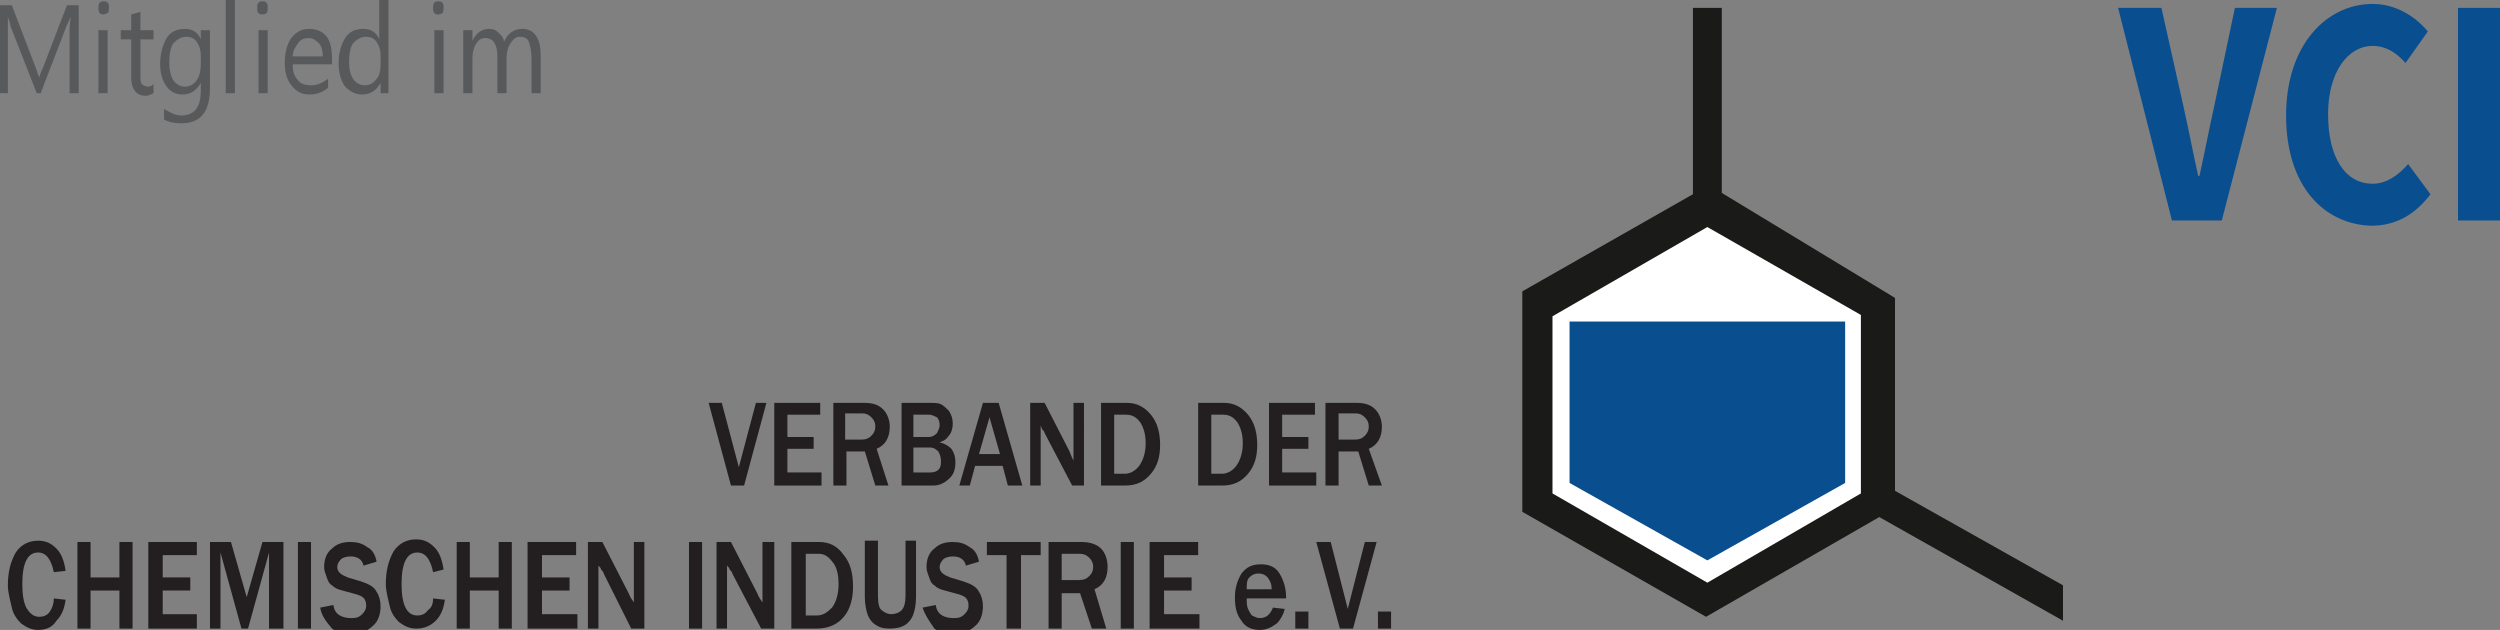 <?xml version="1.0" encoding="utf-8"?>
<!-- Generator: Adobe Illustrator 19.0.0, SVG Export Plug-In . SVG Version: 6.00 Build 0)  -->
<svg version="1.1" id="Layer_1" xmlns="http://www.w3.org/2000/svg" xmlns:xlink="http://www.w3.org/1999/xlink" x="0px" y="0px"
	 viewBox="0 0 190.5 48" style="enable-background:new 0 0 190.5 48;" xml:space="preserve">
<rect x="0" y="0" width="190.5" height="48" fill="#808080" stroke="none"/>
<style type="text/css">
	.st0{fill:#58595B;}
	.st1{fill:#231F20;}
	.st2{fill:#094E8E;}
	.st3{fill:#1A1B19;}
	.st4{fill:#FFFFFF;}
</style>
<g>
	<path class="st0" d="M5.9,7.1H5.3V2.6c0-0.4,0-0.8,0.1-1.3h0C5.2,1.6,5.2,1.8,5.1,1.9l-2,5.2H2.8L0.8,2C0.8,1.8,0.7,1.6,0.6,1.3h0
		c0,0.3,0,0.7,0,1.3v4.5H0V0.4h0.9l1.8,4.7C2.8,5.4,2.9,5.7,3,5.9h0c0.1-0.4,0.2-0.6,0.3-0.8l1.8-4.7h0.9V7.1z"/>
	<path class="st0" d="M7.9,1.1c-0.1,0-0.2,0-0.3-0.1C7.5,0.9,7.5,0.7,7.5,0.6s0-0.3,0.1-0.4c0.1-0.1,0.2-0.1,0.3-0.1
		c0.1,0,0.2,0,0.3,0.1c0.1,0.1,0.1,0.2,0.1,0.4c0,0.1,0,0.3-0.1,0.4C8.1,1,8,1.1,7.9,1.1z M8.2,7.1H7.5V2.3h0.7V7.1z"/>
	<path class="st0" d="M11.7,7.1c-0.2,0.1-0.4,0.2-0.6,0.2c-0.7,0-1.1-0.5-1.1-1.4V3H9.2V2.3H10V1.1l0.7-0.2v1.4h1V3h-1v2.7
		c0,0.3,0,0.6,0.1,0.7c0.1,0.1,0.3,0.2,0.5,0.2c0.2,0,0.3-0.1,0.4-0.2V7.1z"/>
	<path class="st0" d="M16,6.7c0,1.8-0.7,2.7-2.2,2.7c-0.5,0-1-0.1-1.3-0.3V8.3c0.5,0.3,0.9,0.5,1.3,0.5c1,0,1.5-0.6,1.5-1.9V6.3h0
		c-0.3,0.6-0.8,0.9-1.4,0.9c-0.5,0-0.9-0.2-1.2-0.6c-0.3-0.4-0.5-1-0.5-1.7c0-0.8,0.2-1.5,0.5-2c0.3-0.5,0.8-0.7,1.4-0.7
		c0.6,0,1,0.3,1.2,0.8h0V2.3H16V6.7z M15.3,4.9V4.2c0-0.4-0.1-0.7-0.3-1s-0.5-0.4-0.8-0.4c-0.4,0-0.7,0.2-1,0.5
		c-0.2,0.3-0.3,0.8-0.3,1.5c0,0.5,0.1,1,0.3,1.3c0.2,0.3,0.5,0.5,0.9,0.5c0.4,0,0.7-0.2,0.9-0.5S15.3,5.4,15.3,4.9z"/>
	<path class="st0" d="M17.9,7.1h-0.7V0h0.7V7.1z"/>
	<path class="st0" d="M20,1.1c-0.1,0-0.2,0-0.3-0.1c-0.1-0.1-0.1-0.2-0.1-0.4s0-0.3,0.1-0.4c0.1-0.1,0.2-0.1,0.3-0.1
		c0.1,0,0.2,0,0.3,0.1c0.1,0.1,0.1,0.2,0.1,0.4c0,0.1,0,0.3-0.1,0.4C20.3,1,20.2,1.1,20,1.1z M20.4,7.1h-0.7V2.3h0.7V7.1z"/>
	<path class="st0" d="M25.2,4.9h-2.9c0,0.5,0.1,0.9,0.4,1.2c0.2,0.3,0.6,0.4,1,0.4c0.5,0,0.9-0.2,1.3-0.5v0.7
		c-0.4,0.3-0.8,0.5-1.4,0.5c-0.6,0-1-0.2-1.4-0.7s-0.5-1.1-0.5-1.8c0-0.7,0.2-1.4,0.5-1.8c0.4-0.5,0.8-0.7,1.4-0.7
		c0.5,0,1,0.2,1.3,0.6c0.3,0.4,0.4,1,0.4,1.7V4.9z M24.6,4.3c0-0.4-0.1-0.8-0.3-1s-0.4-0.4-0.8-0.4c-0.3,0-0.6,0.1-0.8,0.4
		c-0.2,0.3-0.4,0.6-0.4,1H24.6z"/>
	<path class="st0" d="M29.7,7.1H29V6.3h0c-0.3,0.6-0.8,0.9-1.4,0.9c-0.5,0-0.9-0.2-1.3-0.6c-0.3-0.4-0.5-1-0.5-1.8
		c0-0.8,0.2-1.4,0.5-1.9c0.3-0.5,0.8-0.7,1.4-0.7c0.6,0,1,0.3,1.2,0.8h0V0h0.7V7.1z M29,4.9V4.2c0-0.4-0.1-0.7-0.3-1
		s-0.5-0.4-0.8-0.4c-0.4,0-0.7,0.2-1,0.5c-0.2,0.3-0.3,0.8-0.3,1.4c0,0.6,0.1,1,0.3,1.3c0.2,0.3,0.5,0.5,0.9,0.5
		c0.4,0,0.7-0.2,0.9-0.5C28.9,5.8,29,5.4,29,4.9z"/>
	<path class="st0" d="M33.4,1.1c-0.1,0-0.2,0-0.3-0.1C33,0.9,33,0.7,33,0.6s0-0.3,0.1-0.4c0.1-0.1,0.2-0.1,0.3-0.1
		c0.1,0,0.2,0,0.3,0.1c0.1,0.1,0.1,0.2,0.1,0.4c0,0.1,0,0.3-0.1,0.4C33.7,1,33.6,1.1,33.4,1.1z M33.8,7.1h-0.7V2.3h0.7V7.1z"/>
	<path class="st0" d="M41.2,7.1h-0.7V4.4c0-0.5-0.1-0.9-0.2-1.2s-0.4-0.4-0.7-0.4c-0.3,0-0.5,0.2-0.7,0.5c-0.2,0.3-0.3,0.7-0.3,1.1
		v2.7h-0.7V4.3c0-0.9-0.3-1.4-0.9-1.4c-0.3,0-0.5,0.1-0.7,0.4c-0.2,0.3-0.3,0.7-0.3,1.1v2.7h-0.7V2.3h0.7v0.8h0
		c0.3-0.6,0.7-0.9,1.3-0.9c0.3,0,0.5,0.1,0.7,0.3c0.2,0.2,0.4,0.4,0.4,0.7c0.3-0.7,0.8-1,1.4-1c0.9,0,1.4,0.7,1.4,2V7.1z"/>
</g>
<g>
	<path class="st1" d="M4.1,45.6l0.9,0.1c-0.1,0.7-0.3,1.2-0.7,1.6C4,47.8,3.5,48,2.9,48c-0.5,0-0.9-0.2-1.3-0.5
		c-0.3-0.3-0.6-0.7-0.7-1.2s-0.3-1.1-0.3-1.7c0-1,0.2-1.8,0.6-2.5c0.4-0.6,1-0.9,1.7-0.9c0.6,0,1,0.2,1.4,0.6c0.4,0.4,0.6,1,0.7,1.7
		l-0.9,0.1c-0.2-1-0.6-1.5-1.2-1.5c-0.4,0-0.7,0.2-0.9,0.6c-0.2,0.4-0.3,1-0.3,1.8c0,0.8,0.1,1.4,0.3,1.8C2.3,46.8,2.6,47,3,47
		c0.3,0,0.6-0.1,0.8-0.4C4,46.3,4.1,46,4.1,45.6z"/>
	<path class="st1" d="M10.1,47.9h-1V45H6.9v2.9h-1v-6.6h1V44h2.2v-2.7h1V47.9z"/>
	<path class="st1" d="M15,47.9h-3.7v-6.6H15v1h-2.6V44h2.1v1h-2.1v1.8H15V47.9z"/>
	<path class="st1" d="M21.5,47.9h-1v-5.8l-1.6,5.8h-0.5l-1.6-5.8v5.8h-0.8v-6.6h1.6l1.2,4.2l1.2-4.2h1.6V47.9z"/>
	<path class="st1" d="M23.7,47.9h-1v-6.6h1V47.9z"/>
	<path class="st1" d="M24.4,46.3l1-0.2c0.1,0.7,0.6,1,1.4,1c0.4,0,0.6-0.1,0.8-0.3s0.3-0.4,0.3-0.6c0-0.2,0-0.3-0.1-0.5
		c-0.1-0.2-0.3-0.3-0.6-0.4L26.1,45c-0.4-0.1-0.6-0.2-0.8-0.4c-0.2-0.1-0.3-0.3-0.4-0.6c-0.1-0.3-0.2-0.5-0.2-0.8
		c0-0.6,0.2-1.1,0.6-1.4c0.4-0.4,0.9-0.5,1.4-0.5c0.5,0,0.9,0.1,1.3,0.4c0.4,0.2,0.6,0.6,0.7,1.1l-1,0.3c-0.1-0.5-0.5-0.7-1-0.7
		c-0.3,0-0.6,0.1-0.7,0.2c-0.2,0.2-0.3,0.4-0.3,0.6c0,0.4,0.3,0.6,0.8,0.8l1,0.3c0.6,0.2,1,0.4,1.2,0.8c0.2,0.3,0.3,0.7,0.3,1.1
		c0,0.6-0.2,1.2-0.6,1.5c-0.4,0.4-1,0.6-1.6,0.6c-0.6,0-1.1-0.1-1.5-0.4C24.8,47.3,24.5,46.9,24.4,46.3z"/>
	<path class="st1" d="M33,45.6l0.9,0.1c-0.1,0.7-0.3,1.2-0.7,1.6c-0.4,0.4-0.9,0.6-1.5,0.6c-0.5,0-0.9-0.2-1.3-0.5
		c-0.3-0.3-0.6-0.7-0.7-1.2s-0.3-1.1-0.3-1.7c0-1,0.2-1.8,0.6-2.5c0.4-0.6,1-0.9,1.7-0.9c0.6,0,1,0.2,1.4,0.6c0.4,0.4,0.6,1,0.7,1.7
		L33,43.6c-0.2-1-0.6-1.5-1.2-1.5c-0.4,0-0.7,0.2-0.9,0.6c-0.2,0.4-0.3,1-0.3,1.8c0,0.8,0.1,1.4,0.3,1.8c0.2,0.4,0.5,0.6,0.9,0.6
		c0.3,0,0.6-0.1,0.8-0.4C32.9,46.3,33,46,33,45.6z"/>
	<path class="st1" d="M39,47.9h-1V45h-2.2v2.9h-1v-6.6h1V44H38v-2.7h1V47.9z"/>
	<path class="st1" d="M43.9,47.9h-3.7v-6.6h3.7v1h-2.6V44h2.1v1h-2.1v1.8h2.7V47.9z"/>
	<path class="st1" d="M49.1,47.9h-1L46,43.7c0-0.1-0.1-0.2-0.2-0.3c0-0.1-0.1-0.2-0.2-0.3v4.8h-0.8v-6.6h1.1l2,3.9
		c0,0,0.1,0.3,0.4,0.7v-4.6h0.8V47.9z"/>
	<path class="st1" d="M53.5,47.9h-1v-6.6h1V47.9z"/>
	<path class="st1" d="M59,47.9h-1l-2.2-4.2c0-0.1-0.1-0.2-0.2-0.3c0-0.1-0.1-0.2-0.2-0.3v4.8h-0.8v-6.6h1.1l2,3.9
		c0,0,0.1,0.3,0.4,0.7v-4.6H59V47.9z"/>
	<path class="st1" d="M60.3,47.9v-6.6h2.1c0.8,0,1.4,0.3,1.9,1c0.5,0.6,0.7,1.4,0.7,2.4c0,0.9-0.2,1.7-0.7,2.3s-1.2,0.9-2.1,0.9
		H60.3z M61.3,46.9h0.9c0.5,0,0.8-0.2,1.2-0.6c0.3-0.4,0.5-1,0.5-1.8c0-0.6-0.1-1.2-0.4-1.6c-0.3-0.4-0.6-0.7-1.1-0.7h-1V46.9z"/>
	<path class="st1" d="M69.8,41.3v4.2c0,0.6-0.1,1-0.2,1.3s-0.3,0.6-0.6,0.8c-0.3,0.2-0.7,0.3-1.2,0.3c-0.5,0-0.8-0.1-1.1-0.3
		c-0.3-0.2-0.5-0.5-0.6-0.8s-0.2-0.8-0.2-1.3v-4.3h1v4.2c0,0.6,0.1,1,0.3,1.1c0.2,0.2,0.5,0.3,0.7,0.3c0.3,0,0.6-0.1,0.8-0.3
		c0.2-0.2,0.3-0.6,0.3-1.1v-4.2H69.8z"/>
	<path class="st1" d="M70.3,46.3l1-0.2c0.1,0.7,0.6,1,1.4,1c0.4,0,0.6-0.1,0.8-0.3s0.3-0.4,0.3-0.6c0-0.2,0-0.3-0.1-0.5
		c-0.1-0.2-0.3-0.3-0.6-0.4L72,45c-0.4-0.1-0.6-0.2-0.8-0.4c-0.2-0.1-0.3-0.3-0.4-0.6c-0.1-0.3-0.2-0.5-0.2-0.8
		c0-0.6,0.2-1.1,0.6-1.4c0.4-0.4,0.9-0.5,1.4-0.5c0.5,0,0.9,0.1,1.3,0.4c0.4,0.2,0.6,0.6,0.7,1.1l-1,0.3c-0.1-0.5-0.5-0.7-1-0.7
		c-0.3,0-0.6,0.1-0.7,0.2c-0.2,0.2-0.3,0.4-0.3,0.6c0,0.4,0.3,0.6,0.8,0.8l1,0.3c0.6,0.2,1,0.4,1.2,0.8c0.2,0.3,0.3,0.7,0.3,1.1
		c0,0.6-0.2,1.2-0.6,1.5c-0.4,0.4-1,0.6-1.6,0.6c-0.6,0-1.1-0.1-1.5-0.4C70.8,47.3,70.5,46.9,70.3,46.3z"/>
	<path class="st1" d="M77.8,47.9h-1.1v-5.6h-1.5v-1h4.1v1h-1.5V47.9z"/>
	<path class="st1" d="M84.3,47.9h-1.1l-0.9-2.7h-1.4v2.7h-1v-6.6h2.5c0.7,0,1.2,0.2,1.5,0.5s0.5,0.8,0.5,1.4c0,0.8-0.3,1.4-1,1.7
		L84.3,47.9z M80.9,44.2h1.3c0.4,0,0.6-0.1,0.8-0.3s0.3-0.4,0.3-0.7c0-0.3-0.1-0.5-0.3-0.7c-0.2-0.2-0.4-0.3-0.7-0.3h-1.4V44.2z"/>
	<path class="st1" d="M86.4,47.9h-1v-6.6h1V47.9z"/>
	<path class="st1" d="M91.3,47.9h-3.7v-6.6h3.7v1h-2.6V44h2.1v1h-2.1v1.8h2.7V47.9z"/>
	<path class="st1" d="M97,46.3l0.9,0.1c-0.1,0.4-0.3,0.8-0.6,1.1C96.9,47.8,96.5,48,96,48c-0.6,0-1.1-0.2-1.4-0.7
		c-0.4-0.5-0.5-1.1-0.5-1.8c0-0.7,0.2-1.3,0.5-1.8c0.4-0.5,0.8-0.7,1.5-0.7c0.6,0,1.1,0.2,1.4,0.7c0.3,0.5,0.5,1.1,0.5,1.8l0,0.1H95
		c0,0.3,0,0.6,0.1,0.8s0.2,0.4,0.3,0.5c0.2,0.1,0.4,0.2,0.6,0.2C96.5,47.1,96.8,46.8,97,46.3z M96.9,44.9c0-0.4-0.1-0.6-0.3-0.9
		c-0.2-0.2-0.4-0.3-0.7-0.3c-0.3,0-0.5,0.1-0.7,0.3S95,44.5,95,44.9H96.9z"/>
	<path class="st1" d="M99.7,46.6v1.3h-1v-1.3H99.7z"/>
	<path class="st1" d="M103.1,47.9h-1l-1.8-6.6h1.1l1.3,5.1l1.3-5.1h0.9L103.1,47.9z"/>
	<path class="st1" d="M106,46.6v1.3h-1v-1.3H106z"/>
</g>
<g>
	<path class="st2" d="M161.4,0.6h3.3l1.7,7.6c0.4,1.8,0.7,3.4,1.1,5.2h0.1c0.4-1.8,0.7-3.4,1.1-5.2l1.6-7.6h3.2l-4.2,16.2h-3.8
		L161.4,0.6z"/>
	<path class="st2" d="M174.2,8.8c0-5.4,3.1-8.5,6.6-8.5c1.8,0,3.3,1,4.2,2.1l-1.7,2.4c-0.7-0.8-1.5-1.3-2.5-1.3
		c-1.9,0-3.4,2-3.4,5.2c0,3.3,1.3,5.3,3.4,5.3c1.1,0,2-0.7,2.7-1.5l1.7,2.3c-1.2,1.6-2.7,2.4-4.5,2.4
		C177.1,17.1,174.2,14.2,174.2,8.8z"/>
	<path class="st2" d="M187.3,0.6h3.2v16.2h-3.2V0.6z"/>
</g>
<g>
	<path class="st1" d="M56.7,37h-1L54,30.7h1l1.3,4.9l1.3-4.9h0.8L56.7,37z"/>
	<path class="st1" d="M62.6,37H59v-6.3h3.5v0.9H60v1.7h2v0.9h-2V36h2.6V37z"/>
	<path class="st1" d="M67.7,37h-1l-0.8-2.6h-1.4V37h-1v-6.3h2.4c0.7,0,1.1,0.2,1.4,0.5c0.3,0.3,0.5,0.8,0.5,1.3c0,0.8-0.3,1.4-1,1.7
		L67.7,37z M64.4,33.5h1.2c0.4,0,0.6-0.1,0.8-0.3c0.2-0.2,0.3-0.4,0.3-0.7c0-0.3-0.1-0.5-0.3-0.7c-0.2-0.2-0.4-0.3-0.7-0.3h-1.3
		V33.5z"/>
	<path class="st1" d="M68.7,37v-6.3h2.1c0.4,0,0.7,0,0.9,0.1c0.2,0.1,0.4,0.3,0.6,0.5c0.2,0.3,0.3,0.6,0.3,1c0,0.3-0.1,0.7-0.3,0.9
		c-0.2,0.3-0.4,0.4-0.7,0.5c0.4,0.1,0.7,0.3,0.9,0.5c0.2,0.3,0.3,0.6,0.3,1c0,0.5-0.1,0.9-0.4,1.2C72,36.8,71.6,37,71.1,37H68.7z
		 M69.6,33.3h1.2c0.2,0,0.4-0.1,0.6-0.3c0.1-0.2,0.2-0.4,0.2-0.6c0-0.3-0.1-0.5-0.2-0.6c-0.2-0.1-0.4-0.2-0.6-0.2h-1.2V33.3z
		 M69.6,36h1.3c0.3,0,0.5-0.1,0.6-0.2c0.2-0.2,0.2-0.4,0.2-0.7c0-0.3-0.1-0.5-0.2-0.7c-0.2-0.2-0.4-0.3-0.6-0.3h-1.3V36z"/>
	<path class="st1" d="M77.9,37h-1.1l-0.4-1.5h-2.1L73.9,37h-0.8l1.8-6.3h1.2L77.9,37z M76.2,34.6l-0.8-2.8l-0.8,2.8H76.2z"/>
	<path class="st1" d="M82.7,37h-1l-2.1-4c0-0.1-0.1-0.2-0.2-0.3c0-0.1-0.1-0.2-0.1-0.3V37h-0.8v-6.3h1.1l1.9,3.7
		c0,0,0.1,0.3,0.3,0.7v-4.4h0.8V37z"/>
	<path class="st1" d="M83.9,37v-6.3h2c0.7,0,1.3,0.3,1.8,0.9c0.5,0.6,0.7,1.4,0.7,2.3s-0.2,1.6-0.7,2.2c-0.5,0.6-1.1,0.9-2,0.9H83.9
		z M84.9,36.1h0.8c0.4,0,0.8-0.2,1.1-0.6c0.3-0.4,0.5-1,0.5-1.7c0-0.6-0.1-1.1-0.4-1.6c-0.3-0.4-0.6-0.6-1.1-0.6h-0.9V36.1z"/>
	<path class="st1" d="M91.3,37v-6.3h2c0.7,0,1.3,0.3,1.8,0.9c0.5,0.6,0.7,1.4,0.7,2.3s-0.2,1.6-0.7,2.2c-0.5,0.6-1.1,0.9-2,0.9H91.3
		z M92.3,36.1h0.8c0.4,0,0.8-0.2,1.1-0.6c0.3-0.4,0.5-1,0.5-1.7c0-0.6-0.1-1.1-0.4-1.6c-0.3-0.4-0.6-0.6-1.1-0.6h-0.9V36.1z"/>
	<path class="st1" d="M100.2,37h-3.5v-6.3h3.5v0.9h-2.5v1.7h2v0.9h-2V36h2.6V37z"/>
	<path class="st1" d="M105.3,37h-1l-0.8-2.6H102V37h-1v-6.3h2.4c0.7,0,1.1,0.2,1.4,0.5c0.3,0.3,0.5,0.8,0.5,1.3c0,0.8-0.3,1.4-1,1.7
		L105.3,37z M102,33.5h1.2c0.4,0,0.6-0.1,0.8-0.3c0.2-0.2,0.3-0.4,0.3-0.7c0-0.3-0.1-0.5-0.3-0.7c-0.2-0.2-0.4-0.3-0.7-0.3H102V33.5
		z"/>
</g>
<polygon class="st3" points="129,0.6 129,14.8 116,22.2 116,39 130,47 143.2,39.4 157.2,47.3 157.2,44.6 144.4,37.4 144.4,22.7 
	131.2,14.7 131.2,0.6 "/>
<polygon class="st4" points="118.3,24.1 118.3,37.6 130.1,44.4 141.8,37.6 141.8,24 130.1,17.3 "/>
<polygon class="st2" points="119.6,24.5 140.6,24.5 140.6,36.8 130.1,42.7 119.6,36.8 "/>
</svg>
